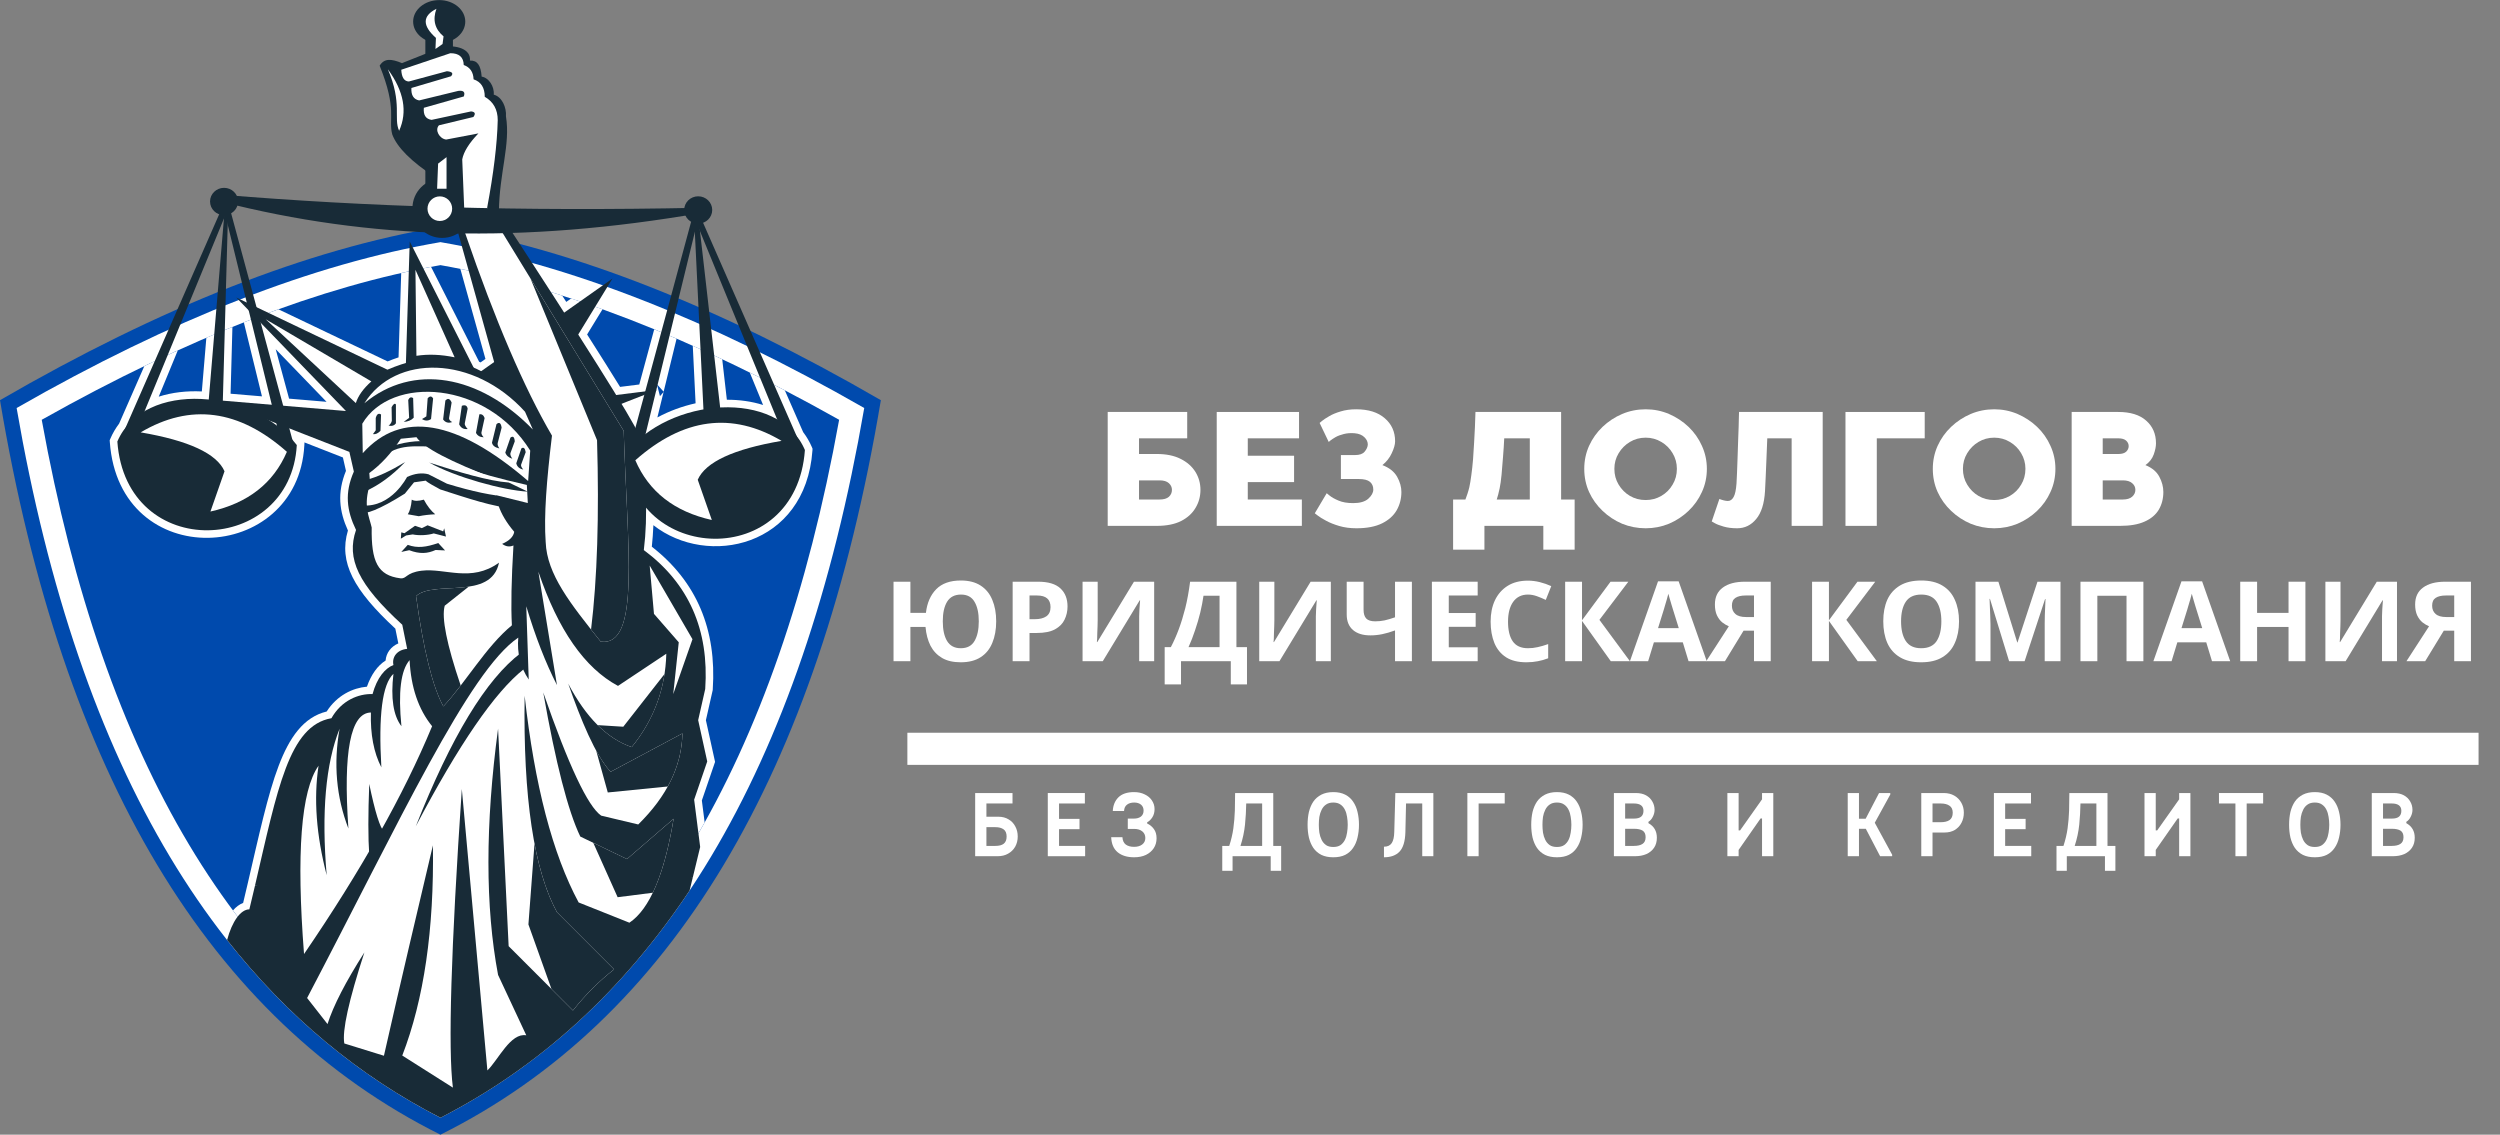 <?xml version="1.0" encoding="utf-8"?>
<svg xmlns="http://www.w3.org/2000/svg" zoomAndPan="magnify" preserveAspectRatio="xMidYMid meet" version="1.0" viewBox="34.5 118.26 291.85 132.46">
  <rect x="34.5" y="118.26" width="291.85" height="132.46" fill="#808080" stroke="none"/>
  <defs>
    <g/>
    <clipPath id="98815f37b7">
      <path d="M 34.5 144.656 L 137.25 144.656 L 137.25 250.723 L 34.5 250.723 Z M 34.5 144.656 " clip-rule="nonzero"/>
    </clipPath>
    <clipPath id="9eb50ad8c0">
      <path d="M 82 118.258 L 89 118.258 L 89 124 L 82 124 Z M 82 118.258 " clip-rule="nonzero"/>
    </clipPath>
  </defs>
  <g clip-path="url(#98815f37b7)">
    <path fill="#004aad" d="M 85.918 144.742 C 101.402 147.344 118.539 154.09 137.332 164.977 C 130.012 208.715 112.875 237.297 85.918 250.723 C 58.957 237.297 41.82 208.715 34.5 164.977 C 53.293 154.09 70.43 147.344 85.918 144.742 " fill-opacity="1" fill-rule="evenodd"/>
  </g>
  <path fill="#ffffff" d="M 135.391 165.891 C 128.082 208.227 111.473 235.637 85.918 248.746 C 60.359 235.637 43.75 208.227 36.441 165.891 C 54.578 155.5 71.066 149.07 85.918 146.527 C 100.766 149.07 117.254 155.5 135.391 165.891 " fill-opacity="1" fill-rule="evenodd"/>
  <path fill="#004aad" d="M 85.918 245.762 C 62.422 233.133 46.637 207.445 39.371 167.266 C 56.504 157.621 72.012 151.664 85.918 149.211 C 99.82 151.664 115.328 157.621 132.461 167.266 C 125.195 207.445 109.41 233.133 85.918 245.762 " fill-opacity="1" fill-rule="evenodd"/>
  <path fill="#ffffff" d="M 70.016 169.898 L 70.047 169.938 L 70.027 170.266 C 69.258 184.176 48.418 185.238 47.32 169.863 L 47.305 169.652 L 47.391 169.453 C 47.664 168.816 48.008 168.238 48.406 167.711 L 51.352 160.992 C 52.664 160.359 53.965 159.75 55.258 159.164 L 53.031 164.566 C 54.598 164.062 56.324 163.871 58.062 163.957 L 58.59 157.691 C 59.609 157.254 60.625 156.828 61.633 156.422 L 61.418 164.223 L 65.082 164.531 L 62.965 155.891 C 64.324 155.355 65.668 154.848 67 154.367 L 79.75 160.453 C 80.18 160.277 80.605 160.117 81.027 159.98 L 81.336 150.133 C 82.508 149.867 83.672 149.629 84.82 149.41 L 90.434 160.492 L 90.598 160.57 L 91.172 160.164 L 88.242 149.652 C 92.086 150.426 96.047 151.465 100.133 152.766 L 100.605 153.504 L 101.176 153.105 C 102.387 153.504 103.605 153.922 104.836 154.367 L 103.039 157.305 C 104.578 159.719 105.859 161.762 106.887 163.426 L 109.129 163.145 L 110.875 156.699 C 111.738 157.055 112.609 157.418 113.484 157.797 L 111.973 163.988 L 111.184 163.105 L 111.543 164.508 L 111.965 164.023 L 111.242 166.992 C 112.637 166.238 114.156 165.684 115.703 165.34 L 115.375 158.625 C 116.512 159.129 117.66 159.656 118.812 160.199 L 119.352 164.926 C 120.812 164.922 122.254 165.117 123.582 165.539 L 122.027 161.75 C 123.383 162.418 124.746 163.109 126.121 163.828 L 128.258 168.703 C 128.656 169.227 129 169.809 129.273 170.441 L 129.355 170.641 L 129.344 170.855 C 128.539 182.129 117.09 184.539 110.777 179.57 C 110.742 180.426 110.68 181.262 110.594 182.082 C 115.812 186.145 118.18 191.742 117.707 198.75 L 117.703 198.82 L 116.906 202.336 L 117.977 207.203 L 116.434 211.707 L 116.762 214.27 C 108.746 228.613 98.426 239.039 85.918 245.762 C 76.621 240.766 68.531 233.723 61.695 224.547 C 62.047 224.141 62.441 223.832 62.883 223.668 C 63.062 222.918 63.238 222.18 63.406 221.457 C 64.738 215.754 65.742 211.043 67.035 207.648 C 68.277 204.387 69.91 201.984 72.637 201.32 C 73.84 199.441 75.664 198.57 77.336 198.422 C 77.828 197.008 78.59 195.953 79.516 195.371 C 79.582 194.488 80.137 193.742 81 193.371 L 80.652 191.645 C 75.801 187.16 74.012 183.902 75.117 180.191 C 74.094 177.93 73.848 175.77 74.887 173.23 L 74.531 171.664 Z M 68.246 164.797 L 72.621 165.168 L 66.688 159.027 Z M 68.246 164.797 " fill-opacity="1" fill-rule="nonzero"/>
  <path fill="#182b37" d="M 63.609 224.418 C 63.836 223.477 64.055 222.555 64.266 221.656 C 87.469 215.234 104.504 214.926 115.367 220.723 L 115.004 222.223 C 107.152 234.012 97.445 242.836 85.918 248.746 C 76.355 243.844 68.051 236.938 61.012 228 C 61.59 225.809 62.613 224.418 63.609 224.418 " fill-opacity="1" fill-rule="nonzero"/>
  <path fill="#182b37" d="M 116.238 217.137 L 115.371 220.715 C 90.379 221.172 73.59 221.48 64.266 221.652 C 66.906 210.344 68.23 202.969 73.191 202.105 C 74.367 200.02 76.348 199.234 77.992 199.285 C 78.508 197.383 79.457 196.266 80.43 195.895 C 80.234 194.992 80.82 194.125 82.031 194.008 L 81.461 191.191 C 76.312 186.48 74.91 183.488 76.062 180.129 C 74.965 177.852 74.711 175.812 75.809 173.312 L 75.285 171.012 L 59.848 164.977 L 74.887 166.242 L 62.082 152.992 L 79.727 161.418 C 84.145 159.52 87.902 159.531 92.848 162.891 L 87.926 145.238 L 85.223 138.895 C 82.508 137.117 80.863 135.473 80.293 133.961 C 79.809 132.168 80.906 131.098 78.82 125.926 C 79.371 125.035 80.188 125.121 81.43 125.629 L 86.25 123.711 C 87.625 123.52 89.488 123.887 89.363 125.332 C 90.207 125.297 90.625 125.848 90.73 127.207 C 91.512 127.309 92.227 128.309 92.141 129.309 C 93.105 129.562 93.641 130.801 93.566 131.848 C 94.109 135.156 92.789 138.402 92.742 143.004 C 102.715 158.273 108.156 166.926 109.074 168.969 C 109.957 173.918 110.156 178.422 109.66 182.477 C 114.906 186.375 117.297 191.781 116.828 198.691 L 116.004 202.332 L 117.062 207.152 L 115.535 211.613 L 116.238 217.137 " fill-opacity="1" fill-rule="evenodd"/>
  <path fill="#182b37" d="M 81.836 162.254 L 82.332 146.449 L 90.18 161.941 L 106 150.777 L 96.945 165.574 L 111.242 163.766 L 97.043 169.305 L 81.836 162.254 " fill-opacity="1" fill-rule="evenodd"/>
  <path fill="#182b37" d="M 84.156 120.973 L 87.375 120.973 L 87.375 143.43 L 84.156 143.43 L 84.156 120.973 " fill-opacity="1" fill-rule="nonzero"/>
  <path fill="#182b37" d="M 82.648 142.566 C 82.648 140.652 84.199 139.102 86.113 139.102 C 88.031 139.102 89.582 140.652 89.582 142.566 C 89.582 144.484 88.031 146.035 86.113 146.035 C 84.199 146.035 82.648 144.484 82.648 142.566 " fill-opacity="1" fill-rule="nonzero"/>
  <g clip-path="url(#9eb50ad8c0)">
    <path fill="#182b37" d="M 82.73 120.781 C 82.73 119.395 84.094 118.27 85.773 118.27 C 87.457 118.27 88.816 119.395 88.816 120.781 C 88.816 122.168 87.457 123.293 85.773 123.293 C 84.094 123.293 82.73 122.168 82.73 120.781 " fill-opacity="1" fill-rule="nonzero"/>
  </g>
  <path fill="#ffffff" d="M 92.527 174.246 C 87.047 172.133 83.91 170.512 83.117 169.297 L 81.293 169.48 C 80.191 171.168 78.965 172.5 77.613 173.48 L 77.707 174.746 C 76.871 177.305 77.586 178.496 77.891 179.84 C 77.828 183.836 78.594 185.434 81.23 185.77 C 81.992 185.867 81.844 185.125 83.699 184.887 C 86.445 184.539 89.488 186.305 92.754 183.945 C 91.848 188.391 85.121 185.938 83.07 187.852 C 83.938 194.145 85 198.438 86.258 200.723 C 88.844 197.969 91.234 193.738 94.258 191.258 C 94.137 189.027 94.199 185.922 94.441 181.938 C 93.988 182.133 93.551 182.074 93.121 181.754 C 93.973 181.379 94.441 180.91 94.531 180.344 C 92.734 178.23 92.066 176.199 92.527 174.246 " fill-opacity="1" fill-rule="evenodd"/>
  <path fill="#ffffff" d="M 98.203 181.543 C 97.98 178.465 98.312 174.32 98.938 169.117 C 95.672 163.531 92.297 155.656 88.809 145.5 L 88.461 136.867 C 88.629 135.98 89.258 134.969 90.352 133.832 L 86.586 134.551 C 85.816 134.465 85.219 133.453 85.742 132.887 L 89.762 131.918 C 90.051 131.531 89.961 131.312 89.492 131.266 L 84.883 132.254 C 84.203 132.156 83.902 131.688 83.98 130.844 L 88.645 129.52 C 88.832 129.008 88.613 128.793 87.996 128.871 L 83.43 129.984 C 82.781 129.855 82.48 129.371 82.527 128.531 L 87.152 127.164 C 87.457 126.828 87.297 126.629 86.672 126.574 L 82.23 127.773 C 81.684 127.754 81.387 127.297 81.344 126.402 L 87.066 124.473 C 88.09 124.465 88.613 124.926 88.637 125.848 C 89.371 126.113 89.758 126.672 89.785 127.52 C 90.656 127.812 91.09 128.492 91.09 129.559 C 92.098 130.137 92.605 131.047 92.605 132.289 C 92.539 135.066 92.125 138.473 91.371 142.504 L 107.312 168.559 C 107.734 182.293 109.289 193.738 104.633 193.168 C 101.09 188.746 98.344 185.301 98.203 181.543 " fill-opacity="1" fill-rule="evenodd"/>
  <path fill="#ffffff" d="M 96.156 174.414 C 87.785 167.219 81.348 166.137 76.848 171.164 L 76.793 167.723 C 80.16 162.023 91.316 162.707 96.398 170.859 L 96.156 174.414 " fill-opacity="1" fill-rule="evenodd"/>
  <path fill="#ffffff" d="M 77.035 165.34 C 82.684 160.633 90.457 161.973 96.707 168.406 L 95.789 166.324 C 89.781 159.703 80.648 159.582 77.035 165.34 " fill-opacity="1" fill-rule="evenodd"/>
  <path fill="#ffffff" d="M 82.316 195.324 C 82.473 198.5 83.348 201.074 84.945 203.039 C 81.641 211.016 76.656 219.879 69.992 229.633 C 69.078 217.863 69.645 210.535 71.688 207.648 C 71.105 211.508 71.422 215.766 72.637 220.43 C 72.012 213.125 72.516 207.422 74.145 203.324 C 73.414 207.426 73.758 211.312 75.172 214.98 C 74.547 205.988 75.422 201.473 77.801 201.438 C 77.727 203.988 78.133 206.121 79.02 207.84 C 78.664 201.77 79.133 198.129 80.43 196.922 C 80.098 199.754 80.41 201.793 81.363 203.039 C 80.969 199.086 81.285 196.512 82.316 195.324 " fill-opacity="1" fill-rule="evenodd"/>
  <path fill="#ffffff" d="M 97.348 184.996 C 99.656 191.805 102.758 196.25 106.645 198.332 L 112.285 194.578 C 112.18 198.652 110.836 202.285 108.246 205.477 C 105.383 204.492 102.91 202.023 100.832 198.066 C 102.297 202.258 103.992 206.418 105.781 208.359 L 114.168 203.879 C 114.09 207.668 112.367 211.211 109.008 214.508 L 104.68 213.477 C 103.117 212.391 100.863 207.594 97.918 199.094 C 99.371 207.34 100.812 212.945 102.242 215.918 L 107.691 218.547 L 113.141 213.84 C 112.059 220.348 110.336 224.395 107.977 225.977 L 102.051 223.613 C 99.012 217.969 96.91 209.922 95.746 199.477 C 95.566 211.363 96.824 219.793 99.52 224.754 L 106.188 231.426 C 104.422 232.801 102.824 234.398 101.387 236.223 L 93.879 228.715 L 92.645 203.324 C 91.145 214.52 91.145 224.102 92.645 232.074 L 95.938 239.121 C 94.102 238.797 92.695 241.957 91.398 243.223 L 88.414 210.371 C 87.145 229.098 86.797 240.719 87.371 245.23 L 81.461 241.484 C 83.992 234.934 85.184 226.754 85.039 216.945 C 83.352 224.086 81.262 232.926 79.32 241.508 L 74.695 240.074 C 74.43 238.602 75.211 235.059 77.039 229.445 C 74.852 232.875 73.414 235.664 72.734 237.809 L 70.352 234.766 C 81.156 214.172 89.223 196.594 95.004 192.695 C 94.844 194.512 95.25 196.141 96.223 197.59 L 95.938 189.035 C 97.004 192.59 98.199 195.656 99.52 198.238 L 97.348 184.996 " fill-opacity="1" fill-rule="evenodd"/>
  <path fill="#ffffff" d="M 79.777 126.344 C 81.656 128.91 82.094 131.309 81.094 133.527 C 80.41 132.027 81.504 130.367 79.777 126.344 " fill-opacity="1" fill-rule="evenodd"/>
  <path fill="#182b37" d="M 82.57 176.59 C 82.867 176.77 83.336 176.77 83.98 176.59 C 84.371 177.324 84.812 177.895 85.305 178.297 C 84.625 178.328 83.988 178.402 83.387 178.523 L 82.105 178.297 C 82.34 177.953 82.496 177.383 82.57 176.59 " fill-opacity="1" fill-rule="evenodd"/>
  <path fill="#182b37" d="M 86.238 180.293 L 84.414 179.582 L 83.742 179.914 L 82.949 179.641 L 81.719 180.508 L 81.348 180.406 L 81.293 181.145 L 81.91 180.77 L 82.676 180.648 C 83.426 180.805 84.457 180.746 85.137 180.531 L 86.562 180.898 L 86.355 179.934 L 86.238 180.293 " fill-opacity="1" fill-rule="evenodd"/>
  <path fill="#182b37" d="M 85.66 181.652 C 84.281 182.133 83.238 182.285 82.102 181.867 L 81.348 182.695 L 82.27 182.492 C 83.516 182.957 84.402 182.895 85.352 182.465 L 86.453 182.516 L 85.66 181.652 " fill-opacity="1" fill-rule="evenodd"/>
  <path fill="#182b37" d="M 80.719 165.48 L 80.719 167.676 C 80.535 167.941 80.25 168.031 79.863 167.949 C 80.078 167.785 80.203 167.594 80.242 167.379 L 80.215 165.801 C 80.426 165.41 80.598 165.305 80.719 165.48 " fill-opacity="1" fill-rule="evenodd"/>
  <path fill="#182b37" d="M 82.156 164.953 L 82.262 167.043 L 81.629 167.512 C 82.125 167.484 82.516 167.324 82.797 167.02 L 82.73 164.734 C 82.488 164.57 82.297 164.645 82.156 164.953 " fill-opacity="1" fill-rule="evenodd"/>
  <path fill="#182b37" d="M 84.426 164.758 L 84.273 166.867 L 83.762 167.18 C 84.129 167.414 84.48 167.414 84.82 167.18 L 85.062 164.777 C 84.891 164.48 84.676 164.473 84.426 164.758 " fill-opacity="1" fill-rule="evenodd"/>
  <path fill="#182b37" d="M 86.492 165.02 L 86.23 167.227 C 86.488 167.586 86.84 167.691 87.289 167.531 C 87.062 167.422 86.938 167.273 86.918 167.094 L 87.223 165.258 C 87.027 164.785 86.785 164.707 86.492 165.02 " fill-opacity="1" fill-rule="evenodd"/>
  <path fill="#182b37" d="M 88.414 165.633 L 88.102 167.793 C 88.301 168.219 88.633 168.402 89.094 168.344 C 88.82 168.039 88.711 167.809 88.766 167.641 L 89.094 165.969 C 89.027 165.605 88.805 165.492 88.414 165.633 " fill-opacity="1" fill-rule="evenodd"/>
  <path fill="#182b37" d="M 90.461 166.625 L 90.066 168.789 C 90.23 169.121 90.531 169.297 90.965 169.312 C 90.777 169.102 90.688 168.922 90.699 168.766 L 91.074 167.062 C 90.953 166.723 90.75 166.578 90.461 166.625 " fill-opacity="1" fill-rule="evenodd"/>
  <path fill="#182b37" d="M 92.461 167.773 L 91.934 169.934 C 91.992 170.27 92.281 170.496 92.797 170.613 C 92.625 170.367 92.559 170.152 92.602 169.98 L 93.059 168.188 C 92.984 167.637 92.781 167.496 92.461 167.773 " fill-opacity="1" fill-rule="evenodd"/>
  <path fill="#182b37" d="M 94.09 169.348 L 93.488 171.086 C 93.602 171.438 93.875 171.68 94.309 171.816 C 94.117 171.531 94.043 171.309 94.09 171.152 L 94.594 169.785 C 94.555 169.27 94.387 169.121 94.09 169.348 " fill-opacity="1" fill-rule="evenodd"/>
  <path fill="#182b37" d="M 78.984 166.648 L 78.918 168.547 C 78.633 168.855 78.336 168.988 78.035 168.941 L 78.363 168.496 L 78.363 167.062 C 78.488 166.598 78.695 166.461 78.984 166.648 " fill-opacity="1" fill-rule="evenodd"/>
  <path fill="#182b37" d="M 95.367 170.605 L 94.77 172.344 C 94.859 172.738 95.133 172.984 95.586 173.074 C 95.34 172.797 95.266 172.574 95.367 172.41 L 95.871 171.043 C 95.789 170.574 95.621 170.426 95.367 170.605 " fill-opacity="1" fill-rule="evenodd"/>
  <path fill="#ffffff" d="M 83 149.758 L 87.574 159.973 C 85.984 159.641 84.5 159.582 83.113 159.797 L 83 149.758 " fill-opacity="1" fill-rule="evenodd"/>
  <path fill="#ffffff" d="M 65.516 155.531 L 77.852 162.785 C 76.914 163.621 76.312 164.461 76.039 165.316 L 65.516 155.531 " fill-opacity="1" fill-rule="evenodd"/>
  <path fill="#ffffff" d="M 85.449 119.285 C 84.984 120.582 85.262 121.66 86.281 122.508 L 86.164 123.398 L 85.336 123.977 L 85.391 122.684 C 83.781 121.25 83.801 120.117 85.449 119.285 " fill-opacity="1" fill-rule="evenodd"/>
  <path fill="#ffffff" d="M 85.645 137.359 L 85.527 140.293 L 86.629 140.293 L 86.629 136.605 L 85.645 137.359 " fill-opacity="1" fill-rule="evenodd"/>
  <path fill="#182b37" d="M 69.148 170.215 C 68.438 183.102 49.211 184 48.199 169.801 C 51.32 162.555 64.105 163.664 69.148 170.215 " fill-opacity="1" fill-rule="evenodd"/>
  <path fill="#182b37" d="M 59.02 141.781 C 59.02 140.902 59.754 140.188 60.656 140.188 C 61.562 140.188 62.293 140.902 62.293 141.781 C 62.293 142.664 61.562 143.379 60.656 143.379 C 59.754 143.379 59.02 142.664 59.02 141.781 " fill-opacity="1" fill-rule="nonzero"/>
  <path fill="#182b37" d="M 67.035 168.801 L 60.809 143.375 L 50.418 168.598 L 48.375 169.973 L 60.969 141.262 L 68.777 170.125 L 67.035 168.801 " fill-opacity="1" fill-rule="nonzero"/>
  <path fill="#ffffff" d="M 50.922 168.734 C 56.719 165.301 62.41 166.059 67.992 171.004 C 66.414 174.676 63.438 177 59.066 177.977 L 60.711 173.277 C 59.801 171.211 56.539 169.695 50.922 168.734 " fill-opacity="1" fill-rule="evenodd"/>
  <path fill="#182b37" d="M 61.137 142.582 L 60.488 165.98 L 58.797 165.781 L 60.891 140.809 L 61.137 142.582 " fill-opacity="1" fill-rule="nonzero"/>
  <path fill="#182b37" d="M 107.516 171.203 C 108.227 184.09 127.453 184.988 128.465 170.793 C 125.344 163.543 112.559 164.652 107.516 171.203 " fill-opacity="1" fill-rule="evenodd"/>
  <path fill="#182b37" d="M 114.371 142.773 C 114.371 141.891 115.102 141.176 116.008 141.176 C 116.91 141.176 117.645 141.891 117.645 142.773 C 117.645 143.652 116.91 144.367 116.008 144.367 C 115.102 144.367 114.371 143.652 114.371 142.773 " fill-opacity="1" fill-rule="nonzero"/>
  <path fill="#182b37" d="M 107.887 171.113 L 115.695 142.25 L 128.289 170.965 L 126.242 169.707 L 115.855 144.367 L 109.527 170.312 L 107.887 171.113 " fill-opacity="1" fill-rule="nonzero"/>
  <path fill="#ffffff" d="M 125.742 169.727 C 119.945 166.293 114.254 167.047 108.668 171.992 C 110.25 175.664 113.227 177.988 117.598 178.965 L 115.953 174.266 C 116.863 172.199 120.125 170.684 125.742 169.727 " fill-opacity="1" fill-rule="evenodd"/>
  <path fill="#182b37" d="M 115.973 143.121 L 118.691 166.891 L 116.676 167.188 L 115.527 143.57 L 115.973 143.121 " fill-opacity="1" fill-rule="nonzero"/>
  <path fill="#182b37" d="M 94.48 177.605 C 92.094 177.457 89.086 176.418 85.891 175.395 C 85.148 174.992 84.379 174.574 84.203 174.371 L 82.832 174.566 L 81.766 175.883 C 78.762 177.781 76.988 178.398 76.809 178.016 L 76.809 177.27 C 80.215 177.52 82.016 173.945 82.016 173.945 C 82.922 173.527 83.758 173.426 84.52 173.629 L 86.676 174.727 C 89.625 175.633 92.051 176.141 93.953 176.254 L 94.48 177.605 " fill-opacity="1" fill-rule="evenodd"/>
  <path fill="#182b37" d="M 85.266 170.379 C 83.23 170.43 80.895 169.961 79.059 171.77 L 79.934 170.426 C 81.48 169.934 83.148 169.602 84.867 169.828 L 85.266 170.379 " fill-opacity="1" fill-rule="evenodd"/>
  <path fill="#182b37" d="M 77.234 174.293 C 78.566 173.945 80.094 173.242 81.816 172.18 C 80.27 173.789 78.703 174.938 77.117 175.621 L 77.234 174.293 " fill-opacity="1" fill-rule="evenodd"/>
  <path fill="#ffffff" d="M 89.07 172.922 C 90.34 173.465 92.652 174.113 96.004 174.871 L 96.117 176.984 L 92.371 176.055 L 89.07 172.922 " fill-opacity="1" fill-rule="evenodd"/>
  <path fill="#182b37" d="M 93.895 174.59 C 91.594 174.43 88.066 173.379 84.598 172.258 C 87.676 173.973 93.215 175.492 96.117 175.656 L 93.895 174.59 " fill-opacity="1" fill-rule="evenodd"/>
  <path fill="#182b37" d="M 95.32 194.477 C 91.258 197.531 87.164 204.277 83.039 214.723 C 88.066 205.168 92.262 199.059 95.625 196.395 L 95.32 194.477 " fill-opacity="1" fill-rule="evenodd"/>
  <path fill="#182b37" d="M 79.32 215.32 C 78.855 214.887 78.281 213.039 77.605 209.781 C 77.469 213.332 77.469 216.082 77.605 218.039 L 79.32 215.32 " fill-opacity="1" fill-rule="evenodd"/>
  <path fill="#ffffff" d="M 110.344 184.281 L 110.844 189.922 L 113.738 193.242 L 113.094 199.289 L 115.34 192.883 L 110.344 184.281 " fill-opacity="1" fill-rule="evenodd"/>
  <path fill="#182b37" d="M 60.559 141.008 C 77.242 142.375 94.848 142.965 116.258 142.512 L 116.395 143.117 C 95.367 146.75 77.664 146.227 60.336 141.809 L 60.559 141.008 " fill-opacity="1" fill-rule="evenodd"/>
  <path fill="#ffffff" d="M 84.406 142.621 C 84.406 141.828 85.051 141.184 85.848 141.184 C 86.641 141.184 87.285 141.828 87.285 142.621 C 87.285 143.418 86.641 144.059 85.848 144.059 C 85.051 144.059 84.406 143.418 84.406 142.621 " fill-opacity="1" fill-rule="nonzero"/>
  <path fill="#182b37" d="M 103.5 191.75 C 104.223 185.824 104.457 178.457 104.199 169.648 L 96.426 150.77 L 107.312 168.559 C 107.734 182.293 109.289 193.738 104.633 193.168 C 104.246 192.684 103.867 192.211 103.5 191.75 " fill-opacity="1" fill-rule="nonzero"/>
  <path fill="#182b37" d="M 89.219 186.746 L 86.418 188.969 C 86.027 190.363 86.648 193.473 88.281 198.289 C 87.609 199.164 86.941 199.996 86.258 200.723 C 85 198.438 83.938 194.145 83.07 187.852 C 84.246 186.758 86.949 187.09 89.219 186.746 " fill-opacity="1" fill-rule="nonzero"/>
  <path fill="#182b37" d="M 98.879 233.715 L 96.188 226.18 L 96.898 216.742 C 97.523 220.016 98.395 222.688 99.52 224.754 L 106.188 231.426 C 104.422 232.801 102.824 234.398 101.387 236.223 Z M 110.711 222.477 L 106.602 223 L 103.758 216.648 L 107.691 218.547 L 113.141 213.84 C 112.531 217.496 111.723 220.375 110.711 222.477 Z M 112.457 210.074 L 105.453 210.773 L 104.098 205.887 C 104.645 206.891 105.207 207.738 105.781 208.359 L 114.168 203.879 C 114.125 206.023 113.551 208.086 112.457 210.074 Z M 104.27 202.91 L 107.262 203.098 L 112.078 196.945 C 111.602 200.074 110.324 202.918 108.246 205.477 C 106.824 204.988 105.496 204.133 104.27 202.91 " fill-opacity="1" fill-rule="nonzero"/>
  <g fill="#000000" fill-opacity="1">
    <g transform="translate(137.639, 195.45)">
      <g>
        <path d="M 13.156 -4.656 C 13.156 -3.695 13.004 -2.859 12.703 -2.141 C 12.41 -1.422 11.957 -0.863 11.344 -0.469 C 10.727 -0.07 9.953 0.125 9.016 0.125 C 8.148 0.125 7.426 -0.039 6.844 -0.375 C 6.258 -0.719 5.805 -1.195 5.484 -1.812 C 5.172 -2.438 4.977 -3.164 4.906 -4 L 3.141 -4 L 3.141 0 L 1.172 0 L 1.172 -9.281 L 3.141 -9.281 L 3.141 -5.641 L 4.953 -5.641 C 5.086 -6.805 5.488 -7.727 6.156 -8.406 C 6.82 -9.082 7.781 -9.422 9.031 -9.422 C 9.969 -9.422 10.738 -9.223 11.344 -8.828 C 11.957 -8.43 12.41 -7.875 12.703 -7.156 C 13.004 -6.445 13.156 -5.613 13.156 -4.656 Z M 6.922 -4.656 C 6.922 -3.688 7.086 -2.922 7.422 -2.359 C 7.766 -1.797 8.297 -1.516 9.016 -1.516 C 9.766 -1.516 10.301 -1.797 10.625 -2.359 C 10.957 -2.922 11.125 -3.688 11.125 -4.656 C 11.125 -5.625 10.957 -6.383 10.625 -6.938 C 10.301 -7.5 9.773 -7.781 9.047 -7.781 C 8.305 -7.781 7.766 -7.5 7.422 -6.938 C 7.086 -6.383 6.922 -5.625 6.922 -4.656 Z M 6.922 -4.656 " style="fill: rgb(255, 255, 255);"/>
      </g>
    </g>
  </g>
  <g fill="#000000" fill-opacity="1">
    <g transform="translate(151.545, 195.45)">
      <g>
        <path d="M 4.141 -9.281 C 5.328 -9.281 6.195 -9.02 6.75 -8.5 C 7.301 -7.988 7.578 -7.285 7.578 -6.391 C 7.578 -5.836 7.461 -5.328 7.234 -4.859 C 7.016 -4.391 6.641 -4.008 6.109 -3.719 C 5.586 -3.438 4.879 -3.297 3.984 -3.297 L 3.141 -3.297 L 3.141 0 L 1.172 0 L 1.172 -9.281 Z M 4.031 -7.672 L 3.141 -7.672 L 3.141 -4.906 L 3.781 -4.906 C 4.332 -4.906 4.77 -5.016 5.094 -5.234 C 5.426 -5.461 5.594 -5.82 5.594 -6.312 C 5.594 -7.219 5.07 -7.672 4.031 -7.672 Z M 4.031 -7.672 " style="fill: rgb(255, 255, 255);"/>
      </g>
    </g>
  </g>
  <g fill="#000000" fill-opacity="1">
    <g transform="translate(159.706, 195.45)">
      <g>
        <path d="M 1.172 -9.281 L 2.938 -9.281 L 2.938 -4.797 C 2.938 -4.578 2.93 -4.332 2.922 -4.062 C 2.91 -3.801 2.898 -3.539 2.891 -3.281 C 2.891 -3.031 2.883 -2.812 2.875 -2.625 C 2.863 -2.438 2.852 -2.305 2.844 -2.234 L 2.891 -2.234 L 7.172 -9.281 L 9.531 -9.281 L 9.531 0 L 7.781 0 L 7.781 -4.453 C 7.781 -4.691 7.781 -4.953 7.781 -5.234 C 7.789 -5.516 7.801 -5.785 7.812 -6.047 C 7.832 -6.305 7.848 -6.531 7.859 -6.719 C 7.867 -6.914 7.879 -7.047 7.891 -7.109 L 7.844 -7.109 L 3.531 0 L 1.172 0 Z M 1.172 -9.281 " style="fill: rgb(255, 255, 255);"/>
      </g>
    </g>
  </g>
  <g fill="#000000" fill-opacity="1">
    <g transform="translate(170.402, 195.45)">
      <g>
        <path d="M 8.438 -9.281 L 8.438 -1.641 L 9.672 -1.641 L 9.672 2.703 L 7.781 2.703 L 7.781 0 L 1.969 0 L 1.969 2.703 L 0.062 2.703 L 0.062 -1.641 L 0.781 -1.641 C 1.113 -2.273 1.422 -2.969 1.703 -3.719 C 1.984 -4.469 2.238 -5.297 2.469 -6.203 C 2.695 -7.109 2.883 -8.133 3.031 -9.281 Z M 6.469 -7.641 L 4.594 -7.641 C 4.508 -7.035 4.383 -6.383 4.219 -5.688 C 4.051 -5 3.848 -4.305 3.609 -3.609 C 3.379 -2.91 3.125 -2.254 2.844 -1.641 L 6.469 -1.641 Z M 6.469 -7.641 " style="fill: rgb(255, 255, 255);"/>
      </g>
    </g>
  </g>
  <g fill="#000000" fill-opacity="1">
    <g transform="translate(180.331, 195.45)">
      <g>
        <path d="M 1.172 -9.281 L 2.938 -9.281 L 2.938 -4.797 C 2.938 -4.578 2.93 -4.332 2.922 -4.062 C 2.91 -3.801 2.898 -3.539 2.891 -3.281 C 2.891 -3.031 2.883 -2.812 2.875 -2.625 C 2.863 -2.438 2.852 -2.305 2.844 -2.234 L 2.891 -2.234 L 7.172 -9.281 L 9.531 -9.281 L 9.531 0 L 7.781 0 L 7.781 -4.453 C 7.781 -4.691 7.781 -4.953 7.781 -5.234 C 7.789 -5.516 7.801 -5.785 7.812 -6.047 C 7.832 -6.305 7.848 -6.531 7.859 -6.719 C 7.867 -6.914 7.879 -7.047 7.891 -7.109 L 7.844 -7.109 L 3.531 0 L 1.172 0 Z M 1.172 -9.281 " style="fill: rgb(255, 255, 255);"/>
      </g>
    </g>
  </g>
  <g fill="#000000" fill-opacity="1">
    <g transform="translate(191.027, 195.45)">
      <g>
        <path d="M 8.297 0 L 6.328 0 L 6.328 -3.594 C 5.785 -3.395 5.285 -3.25 4.828 -3.156 C 4.367 -3.062 3.91 -3.016 3.453 -3.016 C 2.586 -3.016 1.91 -3.223 1.422 -3.641 C 0.93 -4.066 0.688 -4.672 0.688 -5.453 L 0.688 -9.281 L 2.656 -9.281 L 2.656 -6 C 2.656 -5.551 2.758 -5.211 2.969 -4.984 C 3.176 -4.766 3.523 -4.656 4.016 -4.656 C 4.379 -4.656 4.742 -4.691 5.109 -4.766 C 5.473 -4.848 5.879 -4.969 6.328 -5.125 L 6.328 -9.281 L 8.297 -9.281 Z M 8.297 0 " style="fill: rgb(255, 255, 255);"/>
      </g>
    </g>
  </g>
  <g fill="#000000" fill-opacity="1">
    <g transform="translate(200.488, 195.45)">
      <g>
        <path d="M 6.516 0 L 1.172 0 L 1.172 -9.281 L 6.516 -9.281 L 6.516 -7.672 L 3.141 -7.672 L 3.141 -5.625 L 6.281 -5.625 L 6.281 -4.016 L 3.141 -4.016 L 3.141 -1.625 L 6.516 -1.625 Z M 6.516 0 " style="fill: rgb(255, 255, 255);"/>
      </g>
    </g>
  </g>
  <g fill="#000000" fill-opacity="1">
    <g transform="translate(207.766, 195.45)">
      <g>
        <path d="M 5.109 -7.781 C 4.359 -7.781 3.781 -7.492 3.375 -6.922 C 2.977 -6.359 2.781 -5.586 2.781 -4.609 C 2.781 -3.629 2.961 -2.867 3.328 -2.328 C 3.703 -1.785 4.297 -1.516 5.109 -1.516 C 5.484 -1.516 5.859 -1.555 6.234 -1.641 C 6.617 -1.723 7.031 -1.844 7.469 -2 L 7.469 -0.344 C 7.062 -0.188 6.66 -0.07 6.266 0 C 5.867 0.082 5.422 0.125 4.922 0.125 C 3.961 0.125 3.176 -0.066 2.562 -0.453 C 1.945 -0.848 1.488 -1.406 1.188 -2.125 C 0.895 -2.844 0.75 -3.676 0.75 -4.625 C 0.75 -5.562 0.914 -6.391 1.25 -7.109 C 1.594 -7.828 2.086 -8.391 2.734 -8.797 C 3.379 -9.203 4.172 -9.406 5.109 -9.406 C 5.566 -9.406 6.023 -9.348 6.484 -9.234 C 6.953 -9.117 7.398 -8.961 7.828 -8.766 L 7.188 -7.156 C 6.844 -7.32 6.492 -7.469 6.141 -7.594 C 5.785 -7.719 5.441 -7.781 5.109 -7.781 Z M 5.109 -7.781 " style="fill: rgb(255, 255, 255);"/>
      </g>
    </g>
  </g>
  <g fill="#000000" fill-opacity="1">
    <g transform="translate(216.044, 195.45)">
      <g>
        <path d="M 8.734 0 L 6.5 0 L 3.141 -4.703 L 3.141 0 L 1.172 0 L 1.172 -9.281 L 3.141 -9.281 L 3.141 -4.781 L 6.469 -9.281 L 8.547 -9.281 L 5.172 -4.828 Z M 8.734 0 " style="fill: rgb(255, 255, 255);"/>
      </g>
    </g>
  </g>
  <g fill="#000000" fill-opacity="1">
    <g transform="translate(224.778, 195.45)">
      <g>
        <path d="M 6.844 0 L 6.172 -2.203 L 2.797 -2.203 L 2.125 0 L 0 0 L 3.281 -9.328 L 5.688 -9.328 L 8.969 0 Z M 5.703 -3.859 L 5.031 -6.016 C 4.988 -6.16 4.93 -6.348 4.859 -6.578 C 4.797 -6.805 4.727 -7.035 4.656 -7.266 C 4.582 -7.504 4.523 -7.707 4.484 -7.875 C 4.441 -7.707 4.383 -7.492 4.312 -7.234 C 4.238 -6.973 4.164 -6.727 4.094 -6.5 C 4.031 -6.27 3.984 -6.109 3.953 -6.016 L 3.281 -3.859 Z M 5.703 -3.859 " style="fill: rgb(255, 255, 255);"/>
      </g>
    </g>
  </g>
  <g fill="#000000" fill-opacity="1">
    <g transform="translate(233.745, 195.45)">
      <g>
        <path d="M 4.297 -3.562 L 2.125 0 L -0.062 0 L 2.578 -4.078 C 2.328 -4.18 2.07 -4.332 1.812 -4.531 C 1.562 -4.738 1.352 -5.016 1.188 -5.359 C 1.031 -5.703 0.953 -6.125 0.953 -6.625 C 0.953 -7.488 1.258 -8.145 1.875 -8.594 C 2.488 -9.051 3.348 -9.281 4.453 -9.281 L 7.469 -9.281 L 7.469 0 L 5.516 0 L 5.516 -3.562 Z M 5.516 -7.672 L 4.531 -7.672 C 4.02 -7.672 3.625 -7.578 3.344 -7.391 C 3.07 -7.211 2.938 -6.91 2.938 -6.484 C 2.938 -6.078 3.07 -5.754 3.344 -5.516 C 3.613 -5.273 4.031 -5.156 4.594 -5.156 L 5.516 -5.156 Z M 5.516 -7.672 " style="fill: rgb(255, 255, 255);"/>
      </g>
    </g>
  </g>
  <g fill="#000000" fill-opacity="1">
    <g transform="translate(242.387, 195.45)">
      <g/>
    </g>
  </g>
  <g fill="#000000" fill-opacity="1">
    <g transform="translate(244.869, 195.45)">
      <g>
        <path d="M 8.734 0 L 6.5 0 L 3.141 -4.703 L 3.141 0 L 1.172 0 L 1.172 -9.281 L 3.141 -9.281 L 3.141 -4.781 L 6.469 -9.281 L 8.547 -9.281 L 5.172 -4.828 Z M 8.734 0 " style="fill: rgb(255, 255, 255);"/>
      </g>
    </g>
  </g>
  <g fill="#000000" fill-opacity="1">
    <g transform="translate(253.603, 195.45)">
      <g>
        <path d="M 9.594 -4.656 C 9.594 -3.695 9.43 -2.859 9.109 -2.141 C 8.797 -1.422 8.312 -0.863 7.656 -0.469 C 7.008 -0.07 6.18 0.125 5.172 0.125 C 4.172 0.125 3.344 -0.07 2.688 -0.469 C 2.031 -0.863 1.539 -1.422 1.219 -2.141 C 0.906 -2.859 0.75 -3.703 0.75 -4.672 C 0.75 -5.629 0.906 -6.461 1.219 -7.172 C 1.539 -7.879 2.031 -8.43 2.688 -8.828 C 3.344 -9.223 4.176 -9.422 5.188 -9.422 C 6.188 -9.422 7.008 -9.223 7.656 -8.828 C 8.312 -8.43 8.797 -7.875 9.109 -7.156 C 9.43 -6.445 9.594 -5.613 9.594 -4.656 Z M 2.828 -4.656 C 2.828 -3.688 3.008 -2.922 3.375 -2.359 C 3.75 -1.797 4.348 -1.516 5.172 -1.516 C 6.016 -1.516 6.617 -1.797 6.984 -2.359 C 7.348 -2.922 7.531 -3.688 7.531 -4.656 C 7.531 -5.625 7.348 -6.383 6.984 -6.938 C 6.617 -7.5 6.02 -7.781 5.188 -7.781 C 4.352 -7.781 3.75 -7.5 3.375 -6.938 C 3.008 -6.383 2.828 -5.625 2.828 -4.656 Z M 2.828 -4.656 " style="fill: rgb(255, 255, 255);"/>
      </g>
    </g>
  </g>
  <g fill="#000000" fill-opacity="1">
    <g transform="translate(263.948, 195.45)">
      <g>
        <path d="M 5.094 0 L 2.859 -7.281 L 2.812 -7.281 C 2.82 -7.102 2.832 -6.844 2.844 -6.5 C 2.863 -6.156 2.879 -5.781 2.891 -5.375 C 2.91 -4.977 2.922 -4.625 2.922 -4.312 L 2.922 0 L 1.172 0 L 1.172 -9.281 L 3.844 -9.281 L 6.047 -2.188 L 6.078 -2.188 L 8.406 -9.281 L 11.094 -9.281 L 11.094 0 L 9.25 0 L 9.25 -4.391 C 9.25 -4.691 9.254 -5.031 9.266 -5.406 C 9.285 -5.789 9.301 -6.148 9.312 -6.484 C 9.32 -6.828 9.332 -7.086 9.344 -7.266 L 9.297 -7.266 L 6.906 0 Z M 5.094 0 " style="fill: rgb(255, 255, 255);"/>
      </g>
    </g>
  </g>
  <g fill="#000000" fill-opacity="1">
    <g transform="translate(276.203, 195.45)">
      <g>
        <path d="M 1.172 0 L 1.172 -9.281 L 8.516 -9.281 L 8.516 0 L 6.547 0 L 6.547 -7.641 L 3.141 -7.641 L 3.141 0 Z M 1.172 0 " style="fill: rgb(255, 255, 255);"/>
      </g>
    </g>
  </g>
  <g fill="#000000" fill-opacity="1">
    <g transform="translate(285.885, 195.45)">
      <g>
        <path d="M 6.844 0 L 6.172 -2.203 L 2.797 -2.203 L 2.125 0 L 0 0 L 3.281 -9.328 L 5.688 -9.328 L 8.969 0 Z M 5.703 -3.859 L 5.031 -6.016 C 4.988 -6.16 4.93 -6.348 4.859 -6.578 C 4.797 -6.805 4.727 -7.035 4.656 -7.266 C 4.582 -7.504 4.523 -7.707 4.484 -7.875 C 4.441 -7.707 4.383 -7.492 4.312 -7.234 C 4.238 -6.973 4.164 -6.727 4.094 -6.5 C 4.031 -6.27 3.984 -6.109 3.953 -6.016 L 3.281 -3.859 Z M 5.703 -3.859 " style="fill: rgb(255, 255, 255);"/>
      </g>
    </g>
  </g>
  <g fill="#000000" fill-opacity="1">
    <g transform="translate(294.852, 195.45)">
      <g>
        <path d="M 8.781 0 L 6.812 0 L 6.812 -4 L 3.141 -4 L 3.141 0 L 1.172 0 L 1.172 -9.281 L 3.141 -9.281 L 3.141 -5.641 L 6.812 -5.641 L 6.812 -9.281 L 8.781 -9.281 Z M 8.781 0 " style="fill: rgb(255, 255, 255);"/>
      </g>
    </g>
  </g>
  <g fill="#000000" fill-opacity="1">
    <g transform="translate(304.794, 195.45)">
      <g>
        <path d="M 1.172 -9.281 L 2.938 -9.281 L 2.938 -4.797 C 2.938 -4.578 2.93 -4.332 2.922 -4.062 C 2.91 -3.801 2.898 -3.539 2.891 -3.281 C 2.891 -3.031 2.883 -2.812 2.875 -2.625 C 2.863 -2.438 2.852 -2.305 2.844 -2.234 L 2.891 -2.234 L 7.172 -9.281 L 9.531 -9.281 L 9.531 0 L 7.781 0 L 7.781 -4.453 C 7.781 -4.691 7.781 -4.953 7.781 -5.234 C 7.789 -5.516 7.801 -5.785 7.812 -6.047 C 7.832 -6.305 7.848 -6.531 7.859 -6.719 C 7.867 -6.914 7.879 -7.047 7.891 -7.109 L 7.844 -7.109 L 3.531 0 L 1.172 0 Z M 1.172 -9.281 " style="fill: rgb(255, 255, 255);"/>
      </g>
    </g>
  </g>
  <g fill="#000000" fill-opacity="1">
    <g transform="translate(315.49, 195.45)">
      <g>
        <path d="M 4.297 -3.562 L 2.125 0 L -0.062 0 L 2.578 -4.078 C 2.328 -4.18 2.07 -4.332 1.812 -4.531 C 1.562 -4.738 1.352 -5.016 1.188 -5.359 C 1.031 -5.703 0.953 -6.125 0.953 -6.625 C 0.953 -7.488 1.258 -8.145 1.875 -8.594 C 2.488 -9.051 3.348 -9.281 4.453 -9.281 L 7.469 -9.281 L 7.469 0 L 5.516 0 L 5.516 -3.562 Z M 5.516 -7.672 L 4.531 -7.672 C 4.02 -7.672 3.625 -7.578 3.344 -7.391 C 3.07 -7.211 2.938 -6.91 2.938 -6.484 C 2.938 -6.078 3.07 -5.754 3.344 -5.516 C 3.613 -5.273 4.031 -5.156 4.594 -5.156 L 5.516 -5.156 Z M 5.516 -7.672 " style="fill: rgb(255, 255, 255);"/>
      </g>
    </g>
  </g>
  <g fill="#000000" fill-opacity="1">
    <g transform="translate(324.143, 195.45)">
      <g/>
    </g>
  </g>
  <path stroke-linecap="butt" transform="matrix(0.75, 0, -0, 0.75, 140.428, 203.802)" fill="none" stroke-linejoin="miter" d="M -0.002 2.498 L 244.56 2.498 " stroke-width="5" stroke-opacity="1" stroke-miterlimit="4" style="stroke: rgb(255, 255, 255);"/>
  <g fill="#182b37" fill-opacity="1">
    <g transform="translate(147.482, 218.214)">
      <g>
        <path d="M 3.484 0 L 0.859 0 L 0.859 -7.375 L 5.219 -7.375 L 5.219 -6.156 L 2.172 -6.156 L 2.172 -4.609 L 3.578 -4.609 C 4.035 -4.609 4.43 -4.504 4.766 -4.297 C 5.109 -4.098 5.367 -3.82 5.547 -3.469 C 5.734 -3.125 5.828 -2.734 5.828 -2.297 C 5.828 -1.859 5.727 -1.461 5.531 -1.109 C 5.332 -0.766 5.055 -0.492 4.703 -0.297 C 4.359 -0.098 3.953 0 3.484 0 Z M 3.219 -3.391 L 2.172 -3.391 L 2.172 -1.203 L 3.219 -1.203 C 3.645 -1.203 3.969 -1.285 4.188 -1.453 C 4.414 -1.629 4.531 -1.91 4.531 -2.297 C 4.531 -2.691 4.41 -2.973 4.172 -3.141 C 3.941 -3.305 3.625 -3.391 3.219 -3.391 Z M 3.219 -3.391 " style="fill: rgb(255, 255, 255);"/>
      </g>
    </g>
  </g>
  <g fill="#182b37" fill-opacity="1">
    <g transform="translate(155.96, 218.214)">
      <g>
        <path d="M 2.172 -1.203 L 5.219 -1.203 L 5.219 0 L 0.859 0 L 0.859 -7.375 L 5.188 -7.375 L 5.188 -6.156 L 2.172 -6.156 L 2.172 -4.359 L 4.562 -4.359 L 4.562 -3.156 L 2.172 -3.156 Z M 2.172 -1.203 " style="fill: rgb(255, 255, 255);"/>
      </g>
    </g>
  </g>
  <g fill="#182b37" fill-opacity="1">
    <g transform="translate(163.924, 218.214)">
      <g>
        <path d="M 2.969 -3.188 L 2.234 -3.188 L 2.234 -4.391 L 2.953 -4.391 C 3.285 -4.391 3.555 -4.469 3.766 -4.625 C 3.973 -4.789 4.078 -5.023 4.078 -5.328 C 4.078 -5.617 3.977 -5.848 3.781 -6.016 C 3.582 -6.18 3.316 -6.266 2.984 -6.266 C 2.629 -6.266 2.348 -6.18 2.141 -6.016 C 1.93 -5.859 1.816 -5.613 1.797 -5.281 L 0.484 -5.281 C 0.516 -5.938 0.734 -6.469 1.141 -6.875 C 1.555 -7.281 2.164 -7.484 2.969 -7.484 C 3.438 -7.484 3.848 -7.395 4.203 -7.219 C 4.566 -7.051 4.848 -6.816 5.047 -6.516 C 5.254 -6.211 5.359 -5.875 5.359 -5.5 C 5.359 -5.125 5.27 -4.801 5.094 -4.531 C 4.914 -4.258 4.719 -4.07 4.5 -3.969 L 4.5 -3.812 C 4.812 -3.676 5.07 -3.461 5.281 -3.172 C 5.488 -2.891 5.594 -2.531 5.594 -2.094 C 5.594 -1.656 5.484 -1.27 5.266 -0.938 C 5.055 -0.613 4.754 -0.352 4.359 -0.156 C 3.973 0.031 3.508 0.125 2.969 0.125 C 2.176 0.125 1.539 -0.066 1.062 -0.453 C 0.582 -0.848 0.328 -1.438 0.297 -2.219 L 1.609 -2.219 C 1.629 -1.832 1.758 -1.547 2 -1.359 C 2.25 -1.18 2.57 -1.094 2.969 -1.094 C 3.352 -1.094 3.664 -1.18 3.906 -1.359 C 4.156 -1.547 4.281 -1.801 4.281 -2.125 C 4.281 -2.445 4.164 -2.703 3.938 -2.891 C 3.707 -3.086 3.383 -3.188 2.969 -3.188 Z M 2.969 -3.188 " style="fill: rgb(255, 255, 255);"/>
      </g>
    </g>
  </g>
  <g fill="#182b37" fill-opacity="1">
    <g transform="translate(172.254, 218.214)">
      <g/>
    </g>
  </g>
  <g fill="#182b37" fill-opacity="1">
    <g transform="translate(176.984, 218.214)">
      <g>
        <path d="M 1.703 -7.375 L 6.156 -7.375 L 6.156 -1.203 L 7.078 -1.203 L 7.078 1.703 L 5.859 1.703 L 5.859 0 L 1.406 0 L 1.406 1.703 L 0.203 1.703 L 0.203 -1.203 L 1.016 -1.203 C 1.242 -1.891 1.406 -2.578 1.5 -3.266 C 1.594 -3.953 1.648 -4.633 1.672 -5.312 C 1.691 -6 1.703 -6.688 1.703 -7.375 Z M 4.859 -6.156 L 3 -6.156 C 2.988 -5.332 2.941 -4.508 2.859 -3.688 C 2.773 -2.863 2.598 -2.035 2.328 -1.203 L 4.859 -1.203 Z M 4.859 -6.156 " style="fill: rgb(255, 255, 255);"/>
      </g>
    </g>
  </g>
  <g fill="#182b37" fill-opacity="1">
    <g transform="translate(186.6, 218.214)">
      <g>
        <path d="M 3.547 0.125 C 3.004 0.125 2.539 0.031 2.156 -0.156 C 1.77 -0.352 1.457 -0.625 1.219 -0.969 C 0.988 -1.312 0.816 -1.711 0.703 -2.172 C 0.598 -2.641 0.547 -3.141 0.547 -3.672 C 0.547 -4.211 0.598 -4.711 0.703 -5.172 C 0.816 -5.629 0.988 -6.031 1.219 -6.375 C 1.457 -6.719 1.77 -6.988 2.156 -7.188 C 2.539 -7.383 3.004 -7.484 3.547 -7.484 C 4.098 -7.484 4.562 -7.383 4.938 -7.188 C 5.32 -6.988 5.629 -6.719 5.859 -6.375 C 6.098 -6.031 6.27 -5.629 6.375 -5.172 C 6.488 -4.711 6.547 -4.211 6.547 -3.672 C 6.547 -3.141 6.488 -2.641 6.375 -2.172 C 6.27 -1.711 6.098 -1.312 5.859 -0.969 C 5.629 -0.625 5.32 -0.352 4.938 -0.156 C 4.562 0.031 4.098 0.125 3.547 0.125 Z M 3.547 -6.266 C 3.203 -6.266 2.922 -6.188 2.703 -6.031 C 2.484 -5.883 2.312 -5.68 2.188 -5.422 C 2.062 -5.172 1.973 -4.895 1.922 -4.594 C 1.879 -4.289 1.859 -3.984 1.859 -3.672 C 1.859 -3.367 1.879 -3.062 1.922 -2.75 C 1.973 -2.445 2.062 -2.164 2.188 -1.906 C 2.312 -1.656 2.484 -1.453 2.703 -1.297 C 2.922 -1.148 3.203 -1.078 3.547 -1.078 C 3.891 -1.078 4.172 -1.148 4.391 -1.297 C 4.609 -1.453 4.781 -1.656 4.906 -1.906 C 5.031 -2.164 5.113 -2.445 5.156 -2.75 C 5.207 -3.062 5.234 -3.367 5.234 -3.672 C 5.234 -3.984 5.207 -4.289 5.156 -4.594 C 5.113 -4.895 5.031 -5.172 4.906 -5.422 C 4.781 -5.68 4.609 -5.883 4.391 -6.031 C 4.172 -6.188 3.891 -6.266 3.547 -6.266 Z M 3.547 -6.266 " style="fill: rgb(255, 255, 255);"/>
      </g>
    </g>
  </g>
  <g fill="#182b37" fill-opacity="1">
    <g transform="translate(195.939, 218.214)">
      <g>
        <path d="M 0.125 0.125 L 0.125 -1.109 C 0.539 -1.109 0.844 -1.25 1.031 -1.531 C 1.219 -1.812 1.316 -2.25 1.328 -2.844 L 1.453 -7.375 L 5.891 -7.375 L 5.891 0 L 4.594 0 L 4.594 -6.156 L 2.703 -6.156 L 2.625 -2.781 C 2.594 -1.727 2.363 -0.977 1.938 -0.531 C 1.52 -0.094 0.914 0.125 0.125 0.125 Z M 0.125 0.125 " style="fill: rgb(255, 255, 255);"/>
      </g>
    </g>
  </g>
  <g fill="#182b37" fill-opacity="1">
    <g transform="translate(204.942, 218.214)">
      <g>
        <path d="M 5.219 -6.156 L 2.172 -6.156 L 2.172 0 L 0.859 0 L 0.859 -7.375 L 5.219 -7.375 Z M 5.219 -6.156 " style="fill: rgb(255, 255, 255);"/>
      </g>
    </g>
  </g>
  <g fill="#182b37" fill-opacity="1">
    <g transform="translate(212.708, 218.214)">
      <g>
        <path d="M 3.547 0.125 C 3.004 0.125 2.539 0.031 2.156 -0.156 C 1.77 -0.352 1.457 -0.625 1.219 -0.969 C 0.988 -1.312 0.816 -1.711 0.703 -2.172 C 0.598 -2.641 0.547 -3.141 0.547 -3.672 C 0.547 -4.211 0.598 -4.711 0.703 -5.172 C 0.816 -5.629 0.988 -6.031 1.219 -6.375 C 1.457 -6.719 1.77 -6.988 2.156 -7.188 C 2.539 -7.383 3.004 -7.484 3.547 -7.484 C 4.098 -7.484 4.562 -7.383 4.938 -7.188 C 5.32 -6.988 5.629 -6.719 5.859 -6.375 C 6.098 -6.031 6.27 -5.629 6.375 -5.172 C 6.488 -4.711 6.547 -4.211 6.547 -3.672 C 6.547 -3.141 6.488 -2.641 6.375 -2.172 C 6.27 -1.711 6.098 -1.312 5.859 -0.969 C 5.629 -0.625 5.32 -0.352 4.938 -0.156 C 4.562 0.031 4.098 0.125 3.547 0.125 Z M 3.547 -6.266 C 3.203 -6.266 2.922 -6.188 2.703 -6.031 C 2.484 -5.883 2.312 -5.68 2.188 -5.422 C 2.062 -5.172 1.973 -4.895 1.922 -4.594 C 1.879 -4.289 1.859 -3.984 1.859 -3.672 C 1.859 -3.367 1.879 -3.062 1.922 -2.75 C 1.973 -2.445 2.062 -2.164 2.188 -1.906 C 2.312 -1.656 2.484 -1.453 2.703 -1.297 C 2.922 -1.148 3.203 -1.078 3.547 -1.078 C 3.891 -1.078 4.172 -1.148 4.391 -1.297 C 4.609 -1.453 4.781 -1.656 4.906 -1.906 C 5.031 -2.164 5.113 -2.445 5.156 -2.75 C 5.207 -3.062 5.234 -3.367 5.234 -3.672 C 5.234 -3.984 5.207 -4.289 5.156 -4.594 C 5.113 -4.895 5.031 -5.172 4.906 -5.422 C 4.781 -5.68 4.609 -5.883 4.391 -6.031 C 4.172 -6.188 3.891 -6.266 3.547 -6.266 Z M 3.547 -6.266 " style="fill: rgb(255, 255, 255);"/>
      </g>
    </g>
  </g>
  <g fill="#182b37" fill-opacity="1">
    <g transform="translate(222.047, 218.214)">
      <g>
        <path d="M 4.891 -4.016 L 4.891 -3.859 C 5.547 -3.492 5.875 -2.926 5.875 -2.156 C 5.875 -1.695 5.766 -1.305 5.547 -0.984 C 5.336 -0.672 5.039 -0.426 4.656 -0.25 C 4.27 -0.082 3.82 0 3.312 0 L 0.859 0 L 0.859 -7.375 L 3.422 -7.375 C 3.891 -7.375 4.285 -7.285 4.609 -7.109 C 4.93 -6.93 5.176 -6.691 5.344 -6.391 C 5.52 -6.098 5.609 -5.77 5.609 -5.406 C 5.609 -5.133 5.539 -4.867 5.406 -4.609 C 5.281 -4.348 5.109 -4.148 4.891 -4.016 Z M 2.172 -4.391 L 3.203 -4.391 C 3.586 -4.391 3.867 -4.469 4.047 -4.625 C 4.223 -4.781 4.312 -5.004 4.312 -5.297 C 4.312 -5.867 3.938 -6.156 3.188 -6.156 L 2.172 -6.156 Z M 2.172 -1.203 L 3.188 -1.203 C 3.633 -1.203 3.973 -1.281 4.203 -1.438 C 4.441 -1.594 4.562 -1.852 4.562 -2.219 C 4.562 -2.582 4.445 -2.836 4.219 -2.984 C 3.988 -3.129 3.645 -3.203 3.188 -3.203 L 2.172 -3.203 Z M 2.172 -1.203 " style="fill: rgb(255, 255, 255);"/>
      </g>
    </g>
  </g>
  <g fill="#182b37" fill-opacity="1">
    <g transform="translate(230.565, 218.214)">
      <g/>
    </g>
  </g>
  <g fill="#182b37" fill-opacity="1">
    <g transform="translate(235.295, 218.214)">
      <g>
        <path d="M 4.734 -4.406 L 2.172 -0.734 L 2.172 0 L 0.859 0 L 0.859 -7.375 L 2.172 -7.375 L 2.172 -3.016 L 2.344 -3.016 L 4.906 -6.641 L 4.906 -7.375 L 6.219 -7.375 L 6.219 0 L 4.906 0 L 4.906 -4.406 Z M 4.734 -4.406 " style="fill: rgb(255, 255, 255);"/>
      </g>
    </g>
  </g>
  <g fill="#182b37" fill-opacity="1">
    <g transform="translate(244.614, 218.214)">
      <g/>
    </g>
  </g>
  <g fill="#182b37" fill-opacity="1">
    <g transform="translate(249.344, 218.214)">
      <g>
        <path d="M 2.172 -7.375 L 2.172 -4.375 L 2.953 -4.375 L 4.516 -7.375 L 5.828 -7.375 L 5.828 -7.203 L 4.016 -3.906 L 6.047 -0.172 L 6.047 0 L 4.641 0 L 2.969 -3.203 L 2.172 -3.203 L 2.172 0 L 0.859 0 L 0.859 -7.375 Z M 2.172 -7.375 " style="fill: rgb(255, 255, 255);"/>
      </g>
    </g>
  </g>
  <g fill="#182b37" fill-opacity="1">
    <g transform="translate(257.931, 218.214)">
      <g>
        <path d="M 0.859 -7.375 L 3.484 -7.375 C 3.953 -7.375 4.359 -7.273 4.703 -7.078 C 5.055 -6.879 5.332 -6.602 5.531 -6.25 C 5.727 -5.906 5.828 -5.516 5.828 -5.078 C 5.828 -4.641 5.734 -4.242 5.547 -3.891 C 5.367 -3.547 5.109 -3.27 4.766 -3.062 C 4.43 -2.863 4.035 -2.766 3.578 -2.766 L 2.172 -2.766 L 2.172 0 L 0.859 0 Z M 2.172 -3.969 L 3.125 -3.969 C 3.562 -3.969 3.906 -4.051 4.156 -4.219 C 4.406 -4.395 4.531 -4.68 4.531 -5.078 C 4.531 -5.453 4.406 -5.723 4.156 -5.891 C 3.914 -6.066 3.57 -6.156 3.125 -6.156 L 2.172 -6.156 Z M 2.172 -3.969 " style="fill: rgb(255, 255, 255);"/>
      </g>
    </g>
  </g>
  <g fill="#182b37" fill-opacity="1">
    <g transform="translate(266.409, 218.214)">
      <g>
        <path d="M 2.172 -1.203 L 5.219 -1.203 L 5.219 0 L 0.859 0 L 0.859 -7.375 L 5.188 -7.375 L 5.188 -6.156 L 2.172 -6.156 L 2.172 -4.359 L 4.562 -4.359 L 4.562 -3.156 L 2.172 -3.156 Z M 2.172 -1.203 " style="fill: rgb(255, 255, 255);"/>
      </g>
    </g>
  </g>
  <g fill="#182b37" fill-opacity="1">
    <g transform="translate(274.373, 218.214)">
      <g>
        <path d="M 1.703 -7.375 L 6.156 -7.375 L 6.156 -1.203 L 7.078 -1.203 L 7.078 1.703 L 5.859 1.703 L 5.859 0 L 1.406 0 L 1.406 1.703 L 0.203 1.703 L 0.203 -1.203 L 1.016 -1.203 C 1.242 -1.891 1.406 -2.578 1.5 -3.266 C 1.594 -3.953 1.648 -4.633 1.672 -5.312 C 1.691 -6 1.703 -6.688 1.703 -7.375 Z M 4.859 -6.156 L 3 -6.156 C 2.988 -5.332 2.941 -4.508 2.859 -3.688 C 2.773 -2.863 2.598 -2.035 2.328 -1.203 L 4.859 -1.203 Z M 4.859 -6.156 " style="fill: rgb(255, 255, 255);"/>
      </g>
    </g>
  </g>
  <g fill="#182b37" fill-opacity="1">
    <g transform="translate(283.989, 218.214)">
      <g>
        <path d="M 4.734 -4.406 L 2.172 -0.734 L 2.172 0 L 0.859 0 L 0.859 -7.375 L 2.172 -7.375 L 2.172 -3.016 L 2.344 -3.016 L 4.906 -6.641 L 4.906 -7.375 L 6.219 -7.375 L 6.219 0 L 4.906 0 L 4.906 -4.406 Z M 4.734 -4.406 " style="fill: rgb(255, 255, 255);"/>
      </g>
    </g>
  </g>
  <g fill="#182b37" fill-opacity="1">
    <g transform="translate(293.308, 218.214)">
      <g>
        <path d="M 0.234 -7.375 L 5.391 -7.375 L 5.391 -6.156 L 3.469 -6.156 L 3.469 0 L 2.156 0 L 2.156 -6.156 L 0.234 -6.156 Z M 0.234 -7.375 " style="fill: rgb(255, 255, 255);"/>
      </g>
    </g>
  </g>
  <g fill="#182b37" fill-opacity="1">
    <g transform="translate(301.183, 218.214)">
      <g>
        <path d="M 3.547 0.125 C 3.004 0.125 2.539 0.031 2.156 -0.156 C 1.77 -0.352 1.457 -0.625 1.219 -0.969 C 0.988 -1.312 0.816 -1.711 0.703 -2.172 C 0.598 -2.641 0.547 -3.141 0.547 -3.672 C 0.547 -4.211 0.598 -4.711 0.703 -5.172 C 0.816 -5.629 0.988 -6.031 1.219 -6.375 C 1.457 -6.719 1.77 -6.988 2.156 -7.188 C 2.539 -7.383 3.004 -7.484 3.547 -7.484 C 4.098 -7.484 4.562 -7.383 4.938 -7.188 C 5.32 -6.988 5.629 -6.719 5.859 -6.375 C 6.098 -6.031 6.27 -5.629 6.375 -5.172 C 6.488 -4.711 6.547 -4.211 6.547 -3.672 C 6.547 -3.141 6.488 -2.641 6.375 -2.172 C 6.27 -1.711 6.098 -1.312 5.859 -0.969 C 5.629 -0.625 5.32 -0.352 4.938 -0.156 C 4.562 0.031 4.098 0.125 3.547 0.125 Z M 3.547 -6.266 C 3.203 -6.266 2.922 -6.188 2.703 -6.031 C 2.484 -5.883 2.312 -5.68 2.188 -5.422 C 2.062 -5.172 1.973 -4.895 1.922 -4.594 C 1.879 -4.289 1.859 -3.984 1.859 -3.672 C 1.859 -3.367 1.879 -3.062 1.922 -2.75 C 1.973 -2.445 2.062 -2.164 2.188 -1.906 C 2.312 -1.656 2.484 -1.453 2.703 -1.297 C 2.922 -1.148 3.203 -1.078 3.547 -1.078 C 3.891 -1.078 4.172 -1.148 4.391 -1.297 C 4.609 -1.453 4.781 -1.656 4.906 -1.906 C 5.031 -2.164 5.113 -2.445 5.156 -2.75 C 5.207 -3.062 5.234 -3.367 5.234 -3.672 C 5.234 -3.984 5.207 -4.289 5.156 -4.594 C 5.113 -4.895 5.031 -5.172 4.906 -5.422 C 4.781 -5.68 4.609 -5.883 4.391 -6.031 C 4.172 -6.188 3.891 -6.266 3.547 -6.266 Z M 3.547 -6.266 " style="fill: rgb(255, 255, 255);"/>
      </g>
    </g>
  </g>
  <g fill="#182b37" fill-opacity="1">
    <g transform="translate(310.522, 218.214)">
      <g>
        <path d="M 4.891 -4.016 L 4.891 -3.859 C 5.547 -3.492 5.875 -2.926 5.875 -2.156 C 5.875 -1.695 5.766 -1.305 5.547 -0.984 C 5.336 -0.672 5.039 -0.426 4.656 -0.25 C 4.27 -0.082 3.82 0 3.312 0 L 0.859 0 L 0.859 -7.375 L 3.422 -7.375 C 3.891 -7.375 4.285 -7.285 4.609 -7.109 C 4.93 -6.93 5.176 -6.691 5.344 -6.391 C 5.52 -6.098 5.609 -5.77 5.609 -5.406 C 5.609 -5.133 5.539 -4.867 5.406 -4.609 C 5.281 -4.348 5.109 -4.148 4.891 -4.016 Z M 2.172 -4.391 L 3.203 -4.391 C 3.586 -4.391 3.867 -4.469 4.047 -4.625 C 4.223 -4.781 4.312 -5.004 4.312 -5.297 C 4.312 -5.867 3.938 -6.156 3.188 -6.156 L 2.172 -6.156 Z M 2.172 -1.203 L 3.188 -1.203 C 3.633 -1.203 3.973 -1.281 4.203 -1.438 C 4.441 -1.594 4.562 -1.852 4.562 -2.219 C 4.562 -2.582 4.445 -2.836 4.219 -2.984 C 3.988 -3.129 3.645 -3.203 3.188 -3.203 L 2.172 -3.203 Z M 2.172 -1.203 " style="fill: rgb(255, 255, 255);"/>
      </g>
    </g>
  </g>
  <g fill="#000000" fill-opacity="1">
    <g transform="translate(162.485, 179.65)">
      <g>
        <path d="M 7.062 -8.391 C 8.156 -8.391 9.078 -8.203 9.828 -7.828 C 10.586 -7.453 11.164 -6.945 11.562 -6.312 C 11.957 -5.676 12.156 -4.973 12.156 -4.203 C 12.156 -3.43 11.961 -2.727 11.578 -2.094 C 11.203 -1.457 10.641 -0.945 9.891 -0.562 C 9.141 -0.188 8.195 0 7.062 0 L 1.328 0 L 1.328 -13.297 L 10.609 -13.297 L 10.609 -10.219 L 4.984 -10.219 L 4.984 -8.391 Z M 7.391 -3.078 C 7.867 -3.078 8.227 -3.18 8.469 -3.391 C 8.707 -3.609 8.828 -3.879 8.828 -4.203 C 8.828 -4.504 8.707 -4.766 8.469 -4.984 C 8.227 -5.203 7.867 -5.312 7.391 -5.312 L 4.984 -5.312 L 4.984 -3.078 Z M 7.391 -3.078 " style="fill: rgb(255, 255, 255);"/>
      </g>
    </g>
  </g>
  <g fill="#000000" fill-opacity="1">
    <g transform="translate(175.212, 179.65)">
      <g>
        <path d="M 4.953 -3.078 L 11.266 -3.078 L 11.266 0 L 1.328 0 L 1.328 -13.297 L 10.938 -13.297 L 10.938 -10.219 L 4.953 -10.219 L 4.953 -8.188 L 10.359 -8.188 L 10.359 -5.109 L 4.953 -5.109 Z M 4.953 -3.078 " style="fill: rgb(255, 255, 255);"/>
      </g>
    </g>
  </g>
  <g fill="#000000" fill-opacity="1">
    <g transform="translate(187.427, 179.65)">
      <g>
        <path d="M 8.453 -7.094 C 9.266 -6.781 9.836 -6.328 10.172 -5.734 C 10.504 -5.141 10.672 -4.547 10.672 -3.953 C 10.672 -3.18 10.488 -2.473 10.125 -1.828 C 9.758 -1.191 9.191 -0.68 8.422 -0.297 C 7.648 0.086 6.648 0.281 5.422 0.281 C 4.68 0.281 4.016 0.191 3.422 0.016 C 2.828 -0.16 2.316 -0.363 1.891 -0.594 C 1.461 -0.82 1.133 -1.023 0.906 -1.203 C 0.676 -1.379 0.562 -1.469 0.562 -1.469 L 1.953 -3.812 C 1.953 -3.812 2.066 -3.719 2.297 -3.531 C 2.523 -3.344 2.867 -3.148 3.328 -2.953 C 3.785 -2.754 4.359 -2.656 5.047 -2.656 C 5.836 -2.656 6.426 -2.828 6.812 -3.172 C 7.195 -3.523 7.391 -3.879 7.391 -4.234 C 7.391 -4.617 7.258 -4.922 7 -5.141 C 6.738 -5.359 6.305 -5.469 5.703 -5.469 L 3.609 -5.469 L 3.609 -8.266 L 5.266 -8.266 C 5.785 -8.266 6.156 -8.395 6.375 -8.656 C 6.602 -8.926 6.727 -9.195 6.75 -9.469 C 6.758 -9.789 6.629 -10.082 6.359 -10.344 C 6.086 -10.613 5.707 -10.77 5.219 -10.812 C 4.75 -10.852 4.32 -10.82 3.938 -10.719 C 3.562 -10.625 3.242 -10.504 2.984 -10.359 C 2.734 -10.211 2.535 -10.082 2.391 -9.969 C 2.254 -9.852 2.188 -9.797 2.188 -9.797 L 1.125 -12.016 C 1.125 -12.016 1.219 -12.094 1.406 -12.25 C 1.594 -12.406 1.867 -12.586 2.234 -12.797 C 2.598 -13.016 3.047 -13.203 3.578 -13.359 C 4.109 -13.523 4.711 -13.609 5.391 -13.609 C 6.828 -13.609 7.941 -13.258 8.734 -12.562 C 9.535 -11.875 9.938 -10.977 9.938 -9.875 C 9.938 -9.5 9.805 -9.035 9.547 -8.484 C 9.297 -7.941 8.93 -7.477 8.453 -7.094 Z M 8.453 -7.094 " style="fill: rgb(255, 255, 255);"/>
      </g>
    </g>
  </g>
  <g fill="#000000" fill-opacity="1">
    <g transform="translate(198.672, 179.65)">
      <g/>
    </g>
  </g>
  <g fill="#000000" fill-opacity="1">
    <g transform="translate(203.573, 179.65)">
      <g>
        <path d="M 13.172 -3.078 L 14.75 -3.078 L 14.75 2.781 L 11.094 2.781 L 11.094 0 L 4.219 0 L 4.219 2.781 L 0.562 2.781 L 0.562 -3.078 L 2 -3.078 C 2.07 -3.266 2.148 -3.484 2.234 -3.734 C 2.316 -3.984 2.391 -4.238 2.453 -4.5 C 2.535 -4.863 2.613 -5.332 2.688 -5.906 C 2.77 -6.488 2.836 -7.109 2.891 -7.766 C 2.941 -8.43 2.984 -9.086 3.016 -9.734 C 3.055 -10.391 3.086 -10.984 3.109 -11.516 C 3.129 -12.055 3.145 -12.488 3.156 -12.812 C 3.164 -13.133 3.172 -13.297 3.172 -13.297 L 13.172 -13.297 Z M 5.656 -3.078 L 9.516 -3.078 L 9.516 -10.219 L 6.531 -10.219 C 6.5 -9.539 6.453 -8.82 6.391 -8.062 C 6.336 -7.312 6.281 -6.613 6.219 -5.969 C 6.156 -5.32 6.082 -4.801 6 -4.406 C 5.883 -3.852 5.77 -3.41 5.656 -3.078 Z M 5.656 -3.078 " style="fill: rgb(255, 255, 255);"/>
      </g>
    </g>
  </g>
  <g fill="#000000" fill-opacity="1">
    <g transform="translate(218.884, 179.65)">
      <g>
        <path d="M 7.734 -13.609 C 8.691 -13.609 9.598 -13.426 10.453 -13.062 C 11.305 -12.695 12.066 -12.195 12.734 -11.562 C 13.398 -10.926 13.922 -10.188 14.297 -9.344 C 14.68 -8.508 14.875 -7.613 14.875 -6.656 C 14.875 -5.688 14.68 -4.785 14.297 -3.953 C 13.922 -3.117 13.398 -2.383 12.734 -1.75 C 12.066 -1.113 11.305 -0.613 10.453 -0.25 C 9.598 0.102 8.691 0.281 7.734 0.281 C 6.766 0.281 5.848 0.102 4.984 -0.25 C 4.129 -0.613 3.367 -1.113 2.703 -1.75 C 2.035 -2.383 1.508 -3.117 1.125 -3.953 C 0.75 -4.785 0.562 -5.688 0.562 -6.656 C 0.562 -7.613 0.75 -8.508 1.125 -9.344 C 1.508 -10.188 2.035 -10.926 2.703 -11.562 C 3.367 -12.195 4.129 -12.695 4.984 -13.062 C 5.848 -13.426 6.766 -13.609 7.734 -13.609 Z M 7.734 -3.016 C 8.398 -3.016 9.008 -3.176 9.562 -3.5 C 10.113 -3.82 10.551 -4.258 10.875 -4.812 C 11.207 -5.363 11.375 -5.977 11.375 -6.656 C 11.375 -7.32 11.207 -7.93 10.875 -8.484 C 10.551 -9.035 10.113 -9.473 9.562 -9.797 C 9.008 -10.129 8.398 -10.297 7.734 -10.297 C 7.055 -10.297 6.441 -10.129 5.891 -9.797 C 5.348 -9.473 4.91 -9.035 4.578 -8.484 C 4.242 -7.93 4.078 -7.32 4.078 -6.656 C 4.078 -5.977 4.242 -5.363 4.578 -4.812 C 4.91 -4.258 5.348 -3.82 5.891 -3.5 C 6.441 -3.176 7.055 -3.016 7.734 -3.016 Z M 7.734 -3.016 " style="fill: rgb(255, 255, 255);"/>
      </g>
    </g>
  </g>
  <g fill="#000000" fill-opacity="1">
    <g transform="translate(234.328, 179.65)">
      <g>
        <path d="M 3.188 -13.297 L 12.953 -13.297 L 12.953 0 L 9.328 0 L 9.328 -10.219 L 6.484 -10.219 C 6.453 -9.488 6.422 -8.719 6.391 -7.906 C 6.359 -7.094 6.328 -6.344 6.297 -5.656 C 6.266 -4.977 6.238 -4.441 6.219 -4.047 C 6.133 -2.598 5.789 -1.516 5.188 -0.797 C 4.594 -0.078 3.852 0.281 2.969 0.281 C 2.352 0.281 1.82 0.211 1.375 0.078 C 0.938 -0.047 0.598 -0.176 0.359 -0.312 C 0.117 -0.445 0 -0.516 0 -0.516 L 0.891 -3.141 C 1.273 -2.992 1.602 -2.914 1.875 -2.906 C 2.156 -2.906 2.379 -3.055 2.547 -3.359 C 2.723 -3.66 2.836 -4.188 2.891 -4.938 C 2.91 -5.258 2.93 -5.688 2.953 -6.219 C 2.973 -6.75 2.992 -7.328 3.016 -7.953 C 3.047 -8.578 3.066 -9.203 3.078 -9.828 C 3.098 -10.453 3.117 -11.023 3.141 -11.547 C 3.16 -12.078 3.172 -12.5 3.172 -12.812 C 3.18 -13.133 3.188 -13.297 3.188 -13.297 Z M 3.188 -13.297 " style="fill: rgb(255, 255, 255);"/>
      </g>
    </g>
  </g>
  <g fill="#000000" fill-opacity="1">
    <g transform="translate(248.613, 179.65)">
      <g>
        <path d="M 10.578 -13.297 L 10.578 -10.219 L 4.984 -10.219 L 4.984 0 L 1.328 0 L 1.328 -13.297 Z M 10.578 -13.297 " style="fill: rgb(255, 255, 255);"/>
      </g>
    </g>
  </g>
  <g fill="#000000" fill-opacity="1">
    <g transform="translate(259.574, 179.65)">
      <g>
        <path d="M 7.734 -13.609 C 8.691 -13.609 9.598 -13.426 10.453 -13.062 C 11.305 -12.695 12.066 -12.195 12.734 -11.562 C 13.398 -10.926 13.922 -10.188 14.297 -9.344 C 14.68 -8.508 14.875 -7.613 14.875 -6.656 C 14.875 -5.688 14.68 -4.785 14.297 -3.953 C 13.922 -3.117 13.398 -2.383 12.734 -1.75 C 12.066 -1.113 11.305 -0.613 10.453 -0.25 C 9.598 0.102 8.691 0.281 7.734 0.281 C 6.766 0.281 5.848 0.102 4.984 -0.25 C 4.129 -0.613 3.367 -1.113 2.703 -1.75 C 2.035 -2.383 1.508 -3.117 1.125 -3.953 C 0.75 -4.785 0.562 -5.688 0.562 -6.656 C 0.562 -7.613 0.75 -8.508 1.125 -9.344 C 1.508 -10.188 2.035 -10.926 2.703 -11.562 C 3.367 -12.195 4.129 -12.695 4.984 -13.062 C 5.848 -13.426 6.766 -13.609 7.734 -13.609 Z M 7.734 -3.016 C 8.398 -3.016 9.008 -3.176 9.562 -3.5 C 10.113 -3.82 10.551 -4.258 10.875 -4.812 C 11.207 -5.363 11.375 -5.977 11.375 -6.656 C 11.375 -7.32 11.207 -7.93 10.875 -8.484 C 10.551 -9.035 10.113 -9.473 9.562 -9.797 C 9.008 -10.129 8.398 -10.297 7.734 -10.297 C 7.055 -10.297 6.441 -10.129 5.891 -9.797 C 5.348 -9.473 4.91 -9.035 4.578 -8.484 C 4.242 -7.93 4.078 -7.32 4.078 -6.656 C 4.078 -5.977 4.242 -5.363 4.578 -4.812 C 4.91 -4.258 5.348 -3.82 5.891 -3.5 C 6.441 -3.176 7.055 -3.016 7.734 -3.016 Z M 7.734 -3.016 " style="fill: rgb(255, 255, 255);"/>
      </g>
    </g>
  </g>
  <g fill="#000000" fill-opacity="1">
    <g transform="translate(275.018, 179.65)">
      <g>
        <path d="M 9.938 -7.094 C 10.707 -6.781 11.25 -6.328 11.562 -5.734 C 11.875 -5.148 12.031 -4.555 12.031 -3.953 C 12.031 -3.18 11.852 -2.492 11.5 -1.891 C 11.145 -1.297 10.594 -0.832 9.844 -0.5 C 9.102 -0.164 8.145 0 6.969 0 L 1.328 0 L 1.328 -13.297 L 6.766 -13.297 C 8.191 -13.297 9.281 -12.957 10.031 -12.281 C 10.789 -11.613 11.172 -10.734 11.172 -9.641 C 11.172 -9.254 11.082 -8.816 10.906 -8.328 C 10.727 -7.836 10.406 -7.426 9.938 -7.094 Z M 6.781 -10.219 L 4.953 -10.219 L 4.953 -8.391 L 6.781 -8.391 C 7.188 -8.391 7.488 -8.477 7.688 -8.656 C 7.883 -8.844 7.984 -9.062 7.984 -9.312 C 7.984 -9.562 7.883 -9.773 7.688 -9.953 C 7.488 -10.129 7.188 -10.219 6.781 -10.219 Z M 7.312 -3.078 C 7.781 -3.078 8.141 -3.188 8.391 -3.406 C 8.641 -3.633 8.766 -3.898 8.766 -4.203 C 8.766 -4.516 8.641 -4.773 8.391 -4.984 C 8.141 -5.203 7.781 -5.312 7.312 -5.312 L 4.953 -5.312 L 4.953 -3.078 Z M 7.312 -3.078 " style="fill: rgb(255, 255, 255);"/>
      </g>
    </g>
  </g>
</svg>
